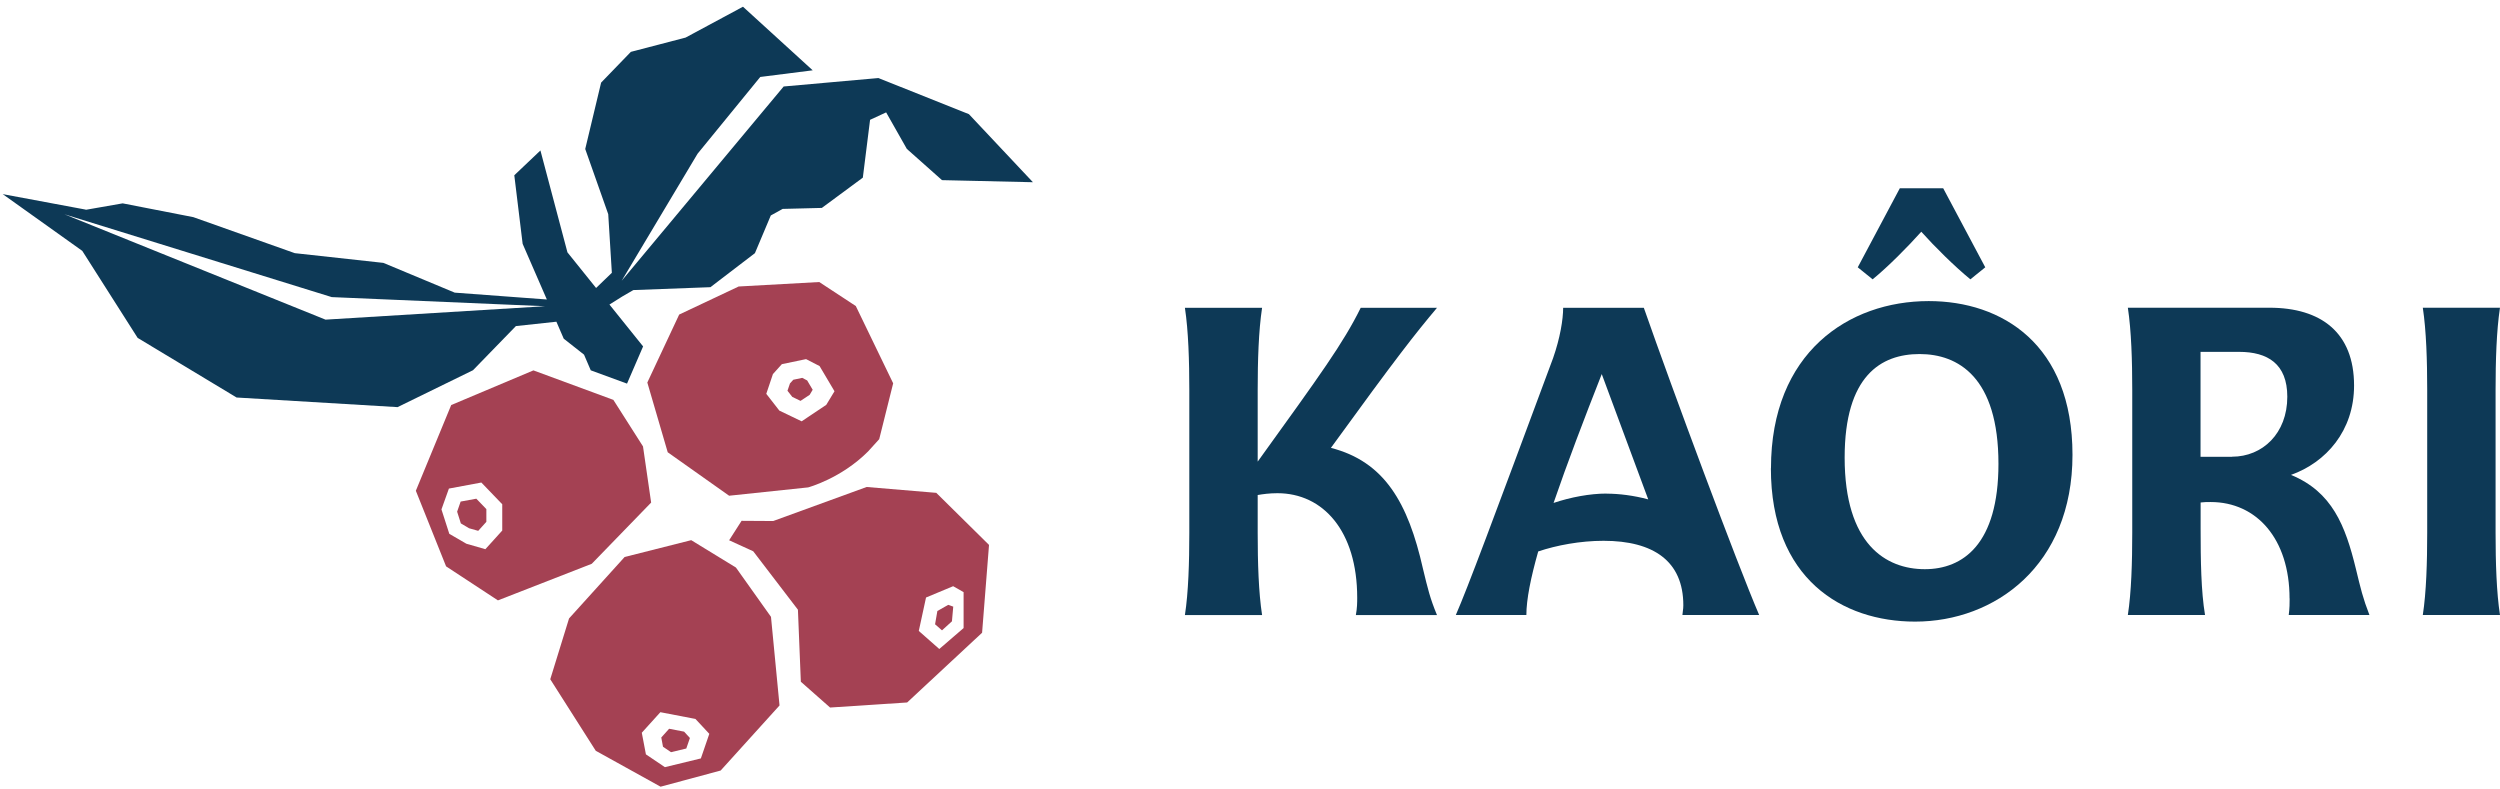 <svg xmlns="http://www.w3.org/2000/svg" fill="none" viewBox="0 0 228 72" height="72" width="228">
<g clip-path="url(#clip0_675_415)">
<path fill="#0D3956" d="M123.777 54.508C123.777 48.424 120.659 44.98 116.502 44.98C115.781 44.98 115.184 45.063 114.701 45.146V48.59C114.701 51.304 114.783 54.018 115.102 56.093H108.064C108.383 54.027 108.465 51.313 108.465 48.59V35.576C108.465 32.903 108.383 30.181 108.064 28.073H115.102C114.783 30.181 114.701 32.895 114.701 35.576V42.1C120.454 34.115 122.492 31.318 124.096 28.073H131.053C129.015 30.505 127.411 32.53 121.379 40.846C126.257 42.1 128.417 45.835 129.776 51.877C130.218 53.703 130.414 54.55 131.053 56.093H123.654C123.777 55.446 123.777 54.915 123.777 54.516V54.508Z"></path>
<path fill="#0D3956" d="M141.644 32.654C142.282 30.828 142.56 29.127 142.56 28.073H149.918C152.553 35.609 158.429 51.42 160.434 56.085H153.437C153.519 55.521 153.519 55.272 153.519 55.197C153.519 51.18 150.802 49.321 146.243 49.321C144.124 49.321 141.963 49.727 140.285 50.292C139.606 52.682 139.205 54.674 139.205 56.085H132.772C133.853 53.612 136.087 47.611 141.644 32.654ZM146.521 45.021C147.643 45.021 149.001 45.187 150.319 45.544L146.08 34.115C144.484 38.166 142.921 42.266 141.685 45.868C143.24 45.345 144.999 45.013 146.521 45.013V45.021Z"></path>
<path fill="#0D3956" d="M161.513 42.706C161.513 32.164 168.592 27.459 175.9 27.459C182.579 27.459 189.011 31.393 189.011 41.485C189.011 51.578 181.932 56.691 174.656 56.691C168.019 56.691 161.505 52.798 161.505 42.706H161.513ZM175.54 51.91C179.019 51.91 182.259 49.636 182.259 42.299C182.259 34.397 178.585 32.289 175.066 32.289C171.547 32.289 168.232 34.273 168.232 41.734C168.232 49.636 171.989 51.91 175.549 51.91H175.54ZM173.265 17.167H177.218L181.056 24.379L179.698 25.475C178.257 24.296 176.457 22.512 175.221 21.134C173.985 22.512 172.226 24.296 170.785 25.475L169.427 24.379L173.265 17.167Z"></path>
<path fill="#0D3956" d="M208.807 54.583C208.807 49.154 205.812 45.785 201.613 45.785C201.294 45.785 201.016 45.785 200.697 45.826V48.258C200.697 51.097 200.738 53.935 201.098 56.085H194.06C194.379 54.018 194.461 51.304 194.461 48.582V35.568C194.461 32.895 194.379 30.173 194.06 28.064H206.974C211.688 28.064 214.691 30.339 214.691 35.161C214.691 39.294 212.13 42.174 208.938 43.311C212.694 44.855 213.897 47.934 214.855 51.869C215.297 53.695 215.493 54.541 216.091 56.085H208.733C208.815 55.479 208.815 54.948 208.815 54.583H208.807ZM203.569 41.651C206.327 41.651 208.602 39.543 208.602 36.182C208.602 33.177 206.802 32.09 204.208 32.09H200.689V41.66H203.569V41.651Z"></path>
<path fill="#0D3956" d="M221.361 48.582V35.568C221.361 32.895 221.279 30.173 220.96 28.064H227.998C227.679 30.173 227.597 32.887 227.597 35.568V48.582C227.597 51.296 227.679 54.01 227.998 56.085H220.96C221.279 54.018 221.361 51.304 221.361 48.582Z"></path>
</g>
<g clip-path="url(#clip1_675_415)">
<path fill="#0D3956" d="M7.825 19.134L11.188 18.546L17.629 19.803L26.884 23.088L34.965 23.975L41.471 26.689L49.873 27.313L47.665 22.237L46.904 15.985L49.287 13.723L51.751 23.015L54.363 26.264L55.801 24.879L55.471 19.532L53.373 13.588L54.821 7.535L57.533 4.73L62.527 3.427L67.759 0.613L74.118 6.413L69.335 7.019L63.617 14.022L56.699 25.603L71.47 7.887L80.11 7.118L88.366 10.412L94.203 16.619L85.91 16.429L82.703 13.579L80.816 10.249L79.35 10.928L78.69 16.202L74.952 18.962L71.378 19.052L70.297 19.65L68.849 23.088L64.79 26.191L57.762 26.454L56.763 27.033C56.763 27.033 56.195 27.395 55.581 27.775L58.651 31.593L57.185 34.986L53.877 33.773L53.263 32.344L51.412 30.887L50.743 29.34L47.051 29.738L43.138 33.764L36.257 37.13L21.578 36.253L12.553 30.815L7.504 22.88L0.247 17.704L7.816 19.116L7.825 19.134ZM29.706 29.15L49.699 27.928L30.256 27.096L5.873 19.541L29.706 29.159V29.15Z"></path>
<path fill="#A44153" d="M73.706 44.45L66.495 45.21L60.896 41.247L59.036 34.886L61.941 28.688L67.365 26.128L74.714 25.721L78.049 27.91L81.457 34.958L80.184 40.052L79.167 41.174C76.702 43.644 73.706 44.45 73.706 44.45ZM74.741 33.384L73.513 32.751L71.305 33.212L70.49 34.117L69.885 35.917L71.076 37.447L73.11 38.424L75.355 36.922L76.106 35.682L74.75 33.393L74.741 33.384Z"></path>
<path fill="#A44153" d="M73.008 36.56L72.257 36.198L71.817 35.637L72.046 34.967L72.349 34.633L73.164 34.461L73.613 34.696L74.117 35.547L73.842 36.008L73.008 36.56Z"></path>
<path fill="#A44153" d="M56.955 50.801L63.039 49.263L67.117 51.76L70.314 56.257L71.093 64.337L65.724 70.272L60.245 71.747L54.334 68.472L50.184 61.948L51.897 56.402L56.955 50.81V50.801ZM58.907 68.797L60.639 69.965L63.919 69.168L64.689 66.925L63.424 65.567L60.226 64.952L58.531 66.825L58.907 68.797Z"></path>
<path fill="#A44153" d="M62.389 66.726L62.92 67.305L62.59 68.264L61.197 68.599L60.464 68.101L60.309 67.26L61.023 66.463L62.389 66.726Z"></path>
<path fill="#A44153" d="M48.655 33.782L55.939 36.469L58.642 40.713L59.384 45.834L53.969 51.417L45.411 54.755L40.683 51.652L37.925 44.757L41.15 36.94L48.664 33.773L48.655 33.782ZM40.261 46.458L40.976 48.684L42.534 49.589L44.266 50.087L45.805 48.386V45.988L43.899 44.006L40.94 44.558L40.261 46.458Z"></path>
<path fill="#A44153" d="M44.356 47.589L43.614 48.413L42.78 48.177L42.029 47.734L41.69 46.666L42.011 45.743L43.44 45.481L44.356 46.431V47.589Z"></path>
<path fill="#A44153" d="M66.485 49.29L67.631 47.499L70.517 47.517L79.038 44.413L85.388 44.947L90.199 49.697L89.567 57.705L82.731 64.066L75.703 64.527L73.037 62.174L72.771 55.606L68.694 50.276L66.495 49.272L66.485 49.29ZM85.663 59.189L87.88 57.279V54.004L86.928 53.461L84.454 54.493L83.794 57.542L85.663 59.189Z"></path>
<path fill="#A44153" d="M86.478 55.162L86.936 55.325L86.817 56.664L85.91 57.488L85.278 56.936L85.488 55.723L86.478 55.162Z"></path>
</g>
<defs>
<clipPath id="clip0_675_415">
<rect transform="translate(108.064 17.167)" fill="white" height="39.524" width="119.936"></rect>
</clipPath>
<clipPath id="clip1_675_415">
<rect transform="matrix(-1 0 0 1 94.203 0.604)" fill="white" height="71.144" width="93.946"></rect>
</clipPath>
</defs>
</svg>
